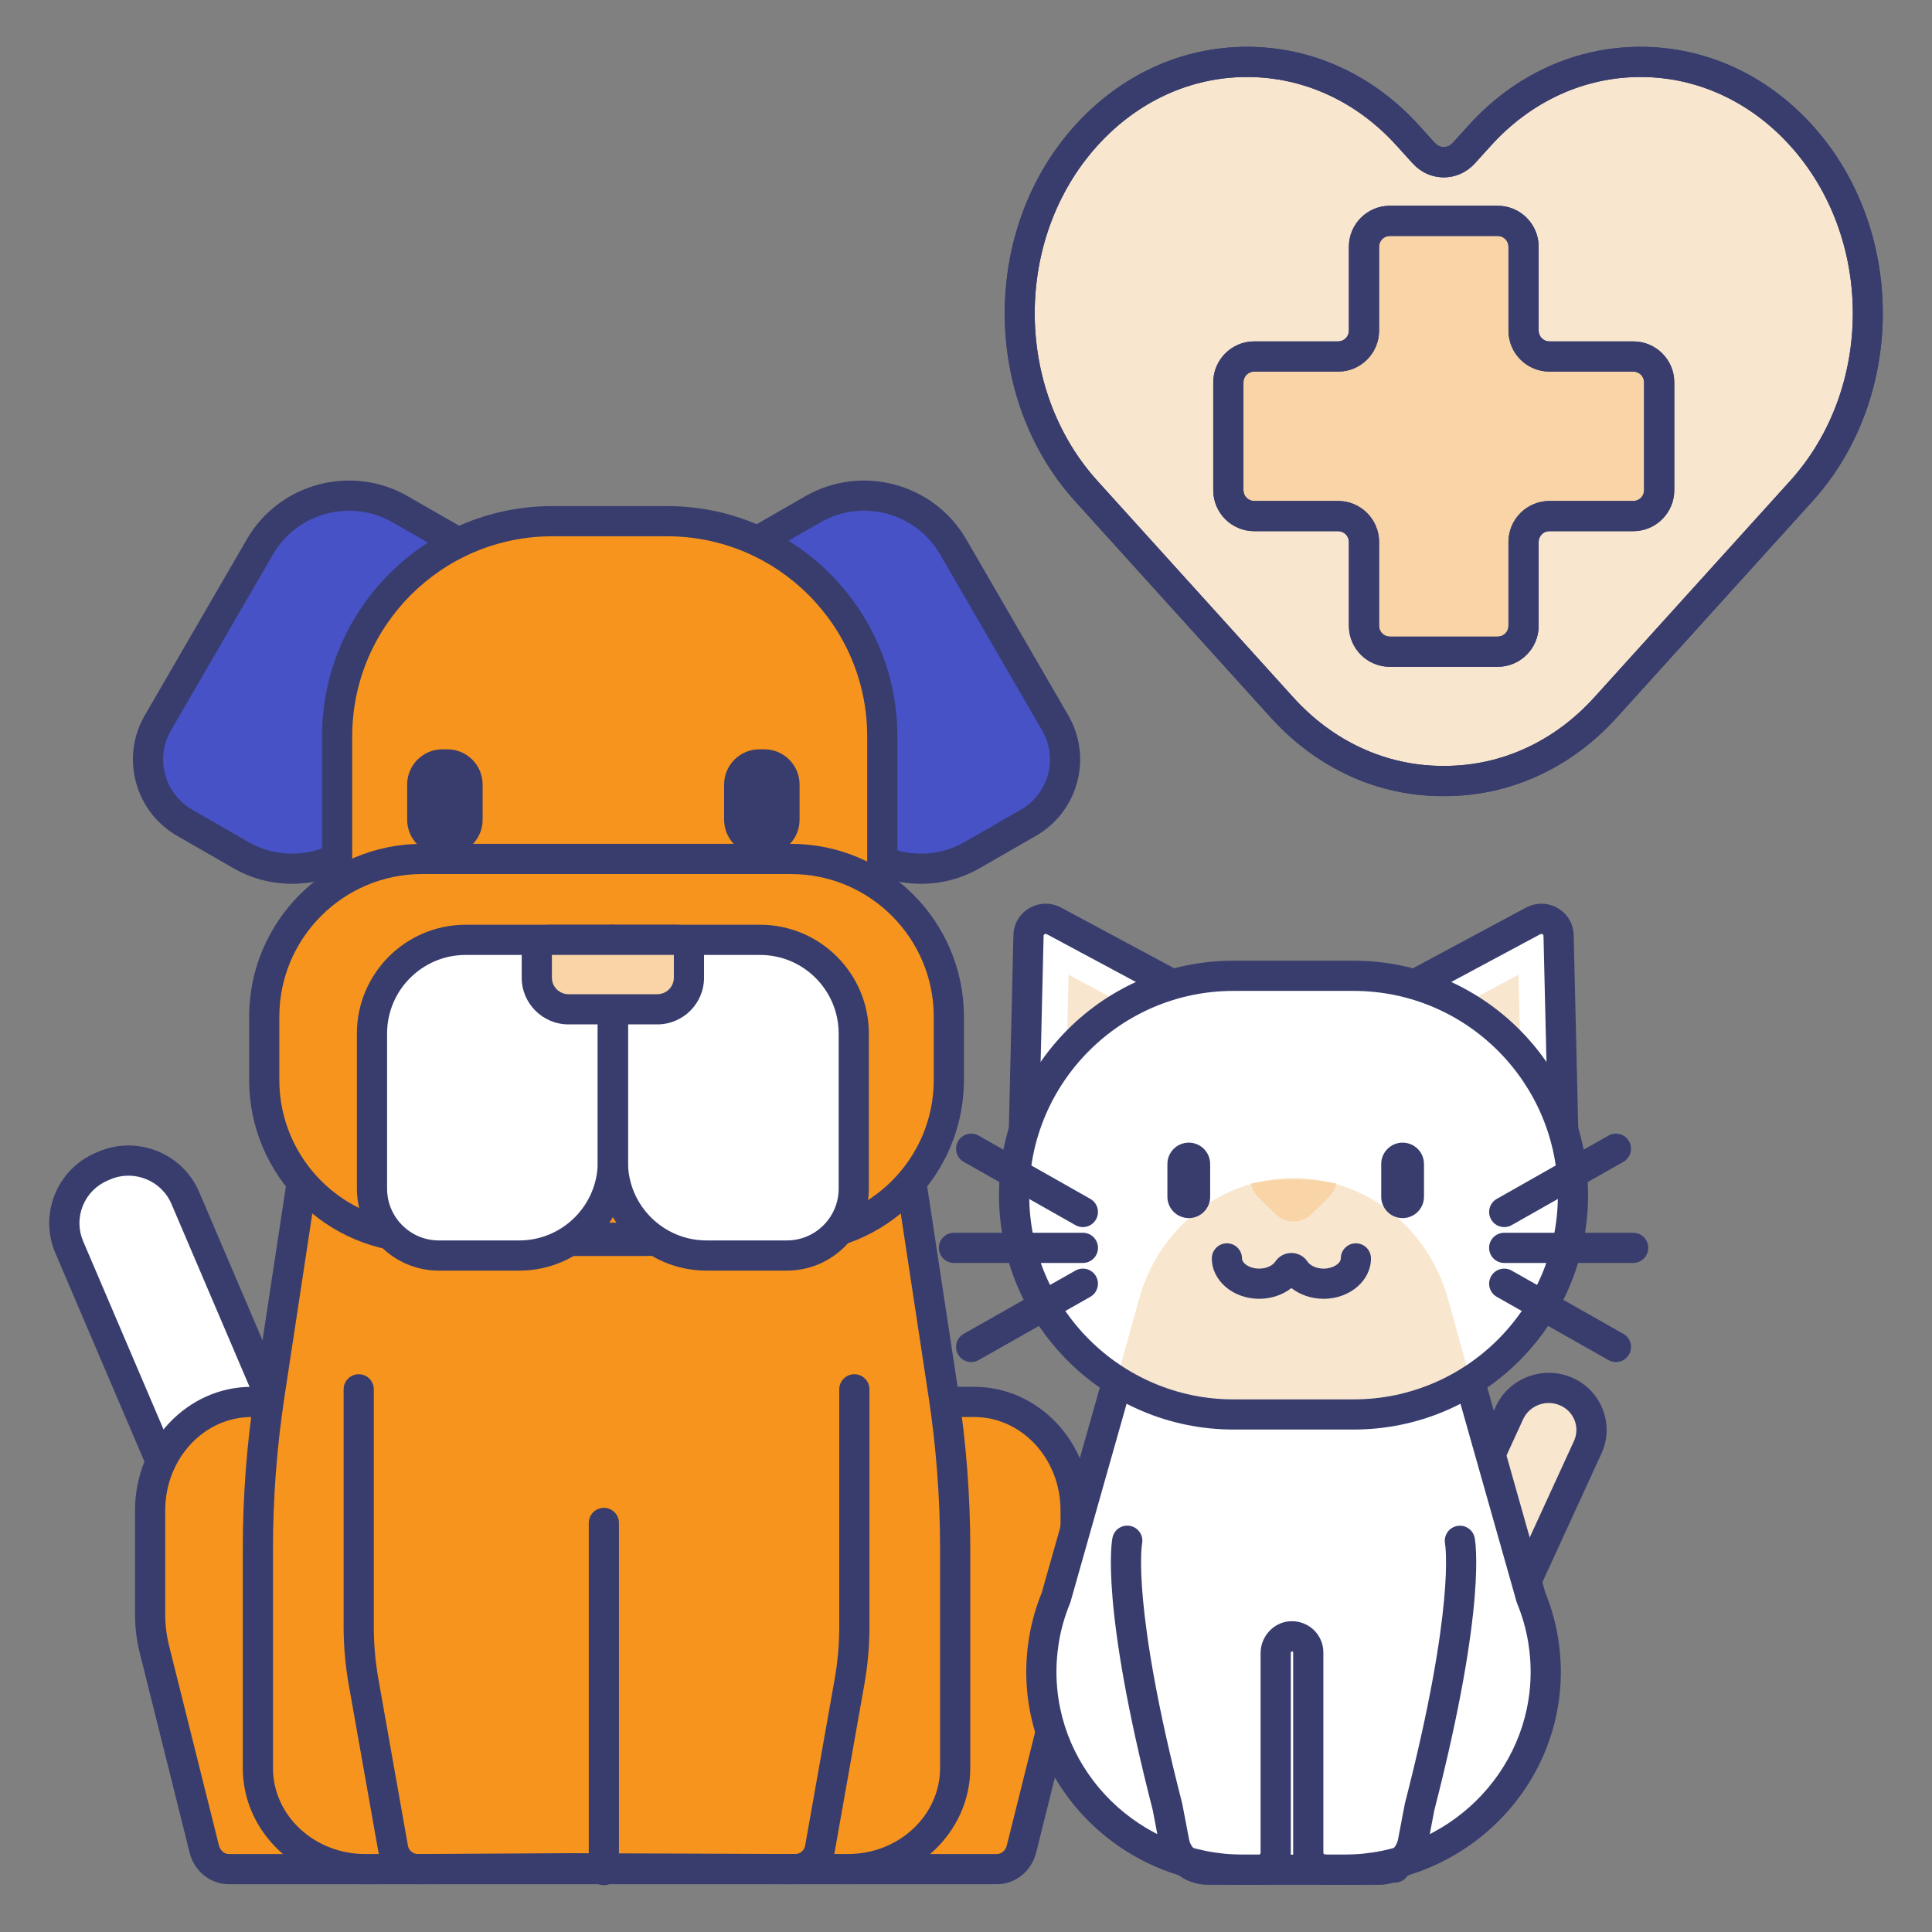 <svg xmlns="http://www.w3.org/2000/svg" viewBox="0 0 256 256" id="Veterinary"><rect x="0" y="0" width="256" height="256" fill="#808080" stroke="none"/><path fill="#ffffff" d="M9.179,165.258l34.344,80.416l15.378-6.512l-34.348-80.426c-1.766-4.136-6.561-6.063-10.711-4.305 l-0.34,0.144C9.347,156.334,7.412,161.118,9.179,165.258z" class="colore0ebfc svgShape"></path><path fill="#383d6e" d="M43.525,247.674c-0.777,0-1.516-0.456-1.84-1.215L7.34,166.043c0,0,0,0,0,0 c-1.064-2.491-1.092-5.247-0.079-7.758c1.016-2.519,2.955-4.49,5.461-5.551l0.339-0.144c5.155-2.184,11.136,0.221,13.331,5.36 l34.348,80.426c0.208,0.489,0.214,1.041,0.016,1.534c-0.199,0.493-0.585,0.886-1.075,1.094l-15.378,6.512 C44.049,247.623,43.784,247.674,43.525,247.674z M11.019,164.472l33.561,78.583l11.694-4.952l-33.56-78.581 c-1.331-3.117-4.961-4.576-8.092-3.249l-0.339,0.144c-1.52,0.644-2.696,1.838-3.311,3.364 C10.359,161.3,10.376,162.966,11.019,164.472L11.019,164.472z" class="color3762cc svgShape"></path><path fill="#f7941d" d="M50.131 185.762H33.332c-7.422 0-13.439 6.427-13.439 14.355v13.798c0 1.561.191 3.115.567 4.623l6.607 26.466c.392 1.571 1.724 2.664 3.246 2.664h19.817V185.762zM112.287 185.762h16.799c7.422 0 13.439 6.427 13.439 14.355v13.798c0 1.561-.191 3.115-.567 4.623l-6.607 26.466c-.392 1.571-1.724 2.664-3.246 2.664h-19.817V185.762z" class="colora4c9ff svgShape"></path><path fill="#383d6e" d="M50.131 249.668H30.314c-2.44 0-4.573-1.719-5.187-4.18l-6.607-26.466c-.416-1.665-.627-3.383-.627-5.108v-13.798c0-9.019 6.926-16.355 15.439-16.355h16.799c1.104 0 2 .896 2 2v61.907C52.131 248.773 51.235 249.668 50.131 249.668zM33.332 187.762c-6.308 0-11.439 5.542-11.439 12.355v13.798c0 1.398.171 2.791.508 4.139l6.607 26.466c.169.676.706 1.148 1.306 1.148h17.817v-57.907H33.332zM132.104 249.668h-19.817c-1.104 0-2-.896-2-2v-61.907c0-1.104.896-2 2-2h16.799c8.513 0 15.439 7.337 15.439 16.355v13.798c0 1.724-.211 3.442-.626 5.108l-6.607 26.466C136.676 247.95 134.544 249.668 132.104 249.668zM114.287 245.668h17.817c.6 0 1.137-.472 1.306-1.148l6.607-26.466c.336-1.349.507-2.741.507-4.139v-13.798c0-6.813-5.131-12.355-11.439-12.355h-14.799V245.668z" class="color3762cc svgShape"></path><path fill="#f7941d" d="M44.335,128.038h72.067l8.625,56.793c1.025,6.747,1.539,13.554,1.539,20.369v23.227v5.856 c0,7.392-6.364,13.385-14.214,13.385H48.386c-7.85,0-14.214-5.993-14.214-13.385v-5.856V205.2c0-6.815,0.514-13.622,1.539-20.369 L44.335,128.038z" class="colora4c9ff svgShape"></path><path fill="#383d6e" d="M112.351,249.668H48.386c-8.941,0-16.215-6.902-16.215-15.385v-29.083c0-6.89,0.525-13.845,1.562-20.67 l8.625-56.793c0.148-0.978,0.989-1.7,1.978-1.7h72.067c0.989,0,1.829,0.722,1.978,1.7l8.625,56.793 c1.036,6.823,1.561,13.777,1.561,20.67v29.083C128.566,242.767,121.292,249.668,112.351,249.668z M46.054,130.038l-8.366,55.093 c-1.006,6.627-1.517,13.379-1.517,20.069v29.083c0,6.278,5.479,11.385,12.215,11.385h63.965c6.735,0,12.214-5.107,12.214-11.385 v-29.083c0-6.692-0.51-13.444-1.516-20.069l-8.366-55.093H46.054z" class="color3762cc svgShape"></path><path fill="#4652c6" d="M31.908 113.298l-7.429-4.272c-4.654-2.676-6.248-8.606-3.56-13.243l13.525-23.332c3.76-6.486 12.082-8.708 18.591-4.965l15.857 9.118L50.5 108.333C46.74 114.819 38.418 117.041 31.908 113.298zM128.829 113.298l7.429-4.272c4.654-2.676 6.248-8.606 3.56-13.243l-13.525-23.332c-3.76-6.486-12.082-8.708-18.591-4.965l-15.857 9.118 18.392 31.728C113.998 114.819 122.319 117.041 128.829 113.298z" class="color4671c6 svgShape"></path><path fill="#383d6e" d="M38.684 117.109c-2.645 0-5.322-.669-7.772-2.078l0 0-7.429-4.272c-2.718-1.563-4.661-4.088-5.47-7.111-.808-3.017-.39-6.166 1.177-8.869l13.524-23.332c4.305-7.425 13.868-9.98 21.319-5.696l15.857 9.118c.461.265.797.703.935 1.216.138.514.065 1.061-.201 1.521L52.23 109.336C49.341 114.32 44.082 117.109 38.684 117.109zM32.905 111.564c5.546 3.19 12.662 1.29 15.864-4.234l17.386-29.992-14.117-8.118c-5.544-3.188-12.662-1.289-15.864 4.234L22.65 96.786c-1.03 1.776-1.305 3.846-.774 5.828.533 1.988 1.811 3.649 3.601 4.678L32.905 111.564zM122.054 117.109c-5.399 0-10.657-2.789-13.546-7.773L90.115 77.608c-.267-.46-.339-1.007-.201-1.521.137-.514.474-.951.935-1.216l15.856-9.118c7.453-4.283 17.015-1.729 21.319 5.696l13.524 23.332c1.567 2.702 1.985 5.852 1.177 8.868-.81 3.022-2.752 5.548-5.47 7.111l-7.429 4.272 0 0C127.377 116.44 124.698 117.109 122.054 117.109zM128.829 113.298h.01H128.829zM94.583 77.338l17.386 29.992c3.201 5.523 10.319 7.423 15.864 4.234l7.429-4.272c1.789-1.029 3.068-2.69 3.601-4.679.531-1.981.256-4.051-.774-5.827l-13.524-23.332c-3.202-5.524-10.319-7.423-15.864-4.234L94.583 77.338z" class="color3762cc svgShape"></path><path fill="#f7941d" d="M76.525,164.429h8.528c17.592,0,31.854-14.261,31.854-31.854V97.56c0-15.741-12.76-28.501-28.501-28.501 H73.172c-15.741,0-28.501,12.76-28.501,28.501v35.015C44.671,150.168,58.933,164.429,76.525,164.429z" class="colora4c9ff svgShape"></path><path fill="#383d6e" d="M85.052,166.429h-8.527c-18.667,0-33.854-15.187-33.854-33.854V97.561c0-16.818,13.683-30.501,30.501-30.501 h15.233c16.818,0,30.501,13.683,30.501,30.501v35.015C118.906,151.242,103.719,166.429,85.052,166.429z M73.172,71.06 c-14.613,0-26.501,11.888-26.501,26.501v35.015c0,16.461,13.393,29.854,29.854,29.854h8.527c16.461,0,29.854-13.393,29.854-29.854 V97.561c0-14.613-11.888-26.501-26.501-26.501H73.172z" class="color3762cc svgShape"></path><path fill="#f7941d" d="M125.726,143.101v-8.375c0-11.548-9.362-20.91-20.91-20.91H55.922c-11.548,0-20.91,9.362-20.91,20.91v8.375 c0,11.548,9.362,20.91,20.91,20.91h48.894C116.364,164.011,125.726,154.649,125.726,143.101z" class="colora4c9ff svgShape"></path><path fill="#383d6e" d="M104.816,166.011H55.922c-12.632,0-22.91-10.277-22.91-22.91v-8.375c0-12.633,10.277-22.91,22.91-22.91 h48.895c12.632,0,22.91,10.277,22.91,22.91v8.375C127.726,155.733,117.448,166.011,104.816,166.011z M55.922,115.816 c-10.427,0-18.91,8.483-18.91,18.91v8.375c0,10.427,8.483,18.91,18.91,18.91h48.895c10.427,0,18.91-8.483,18.91-18.91v-8.375 c0-10.427-8.483-18.91-18.91-18.91H55.922z" class="color3762cc svgShape"></path><path fill="#383d6e" d="M100.623 113.287h.649c2.582 0 4.676-2.093 4.676-4.676v-4.649c0-2.582-2.093-4.676-4.676-4.676h-.649c-2.582 0-4.676 2.093-4.676 4.676v4.649C95.947 111.194 98.041 113.287 100.623 113.287zM58.626 113.287h.649c2.582 0 4.676-2.093 4.676-4.676v-4.649c0-2.582-2.093-4.676-4.676-4.676h-.649c-2.582 0-4.676 2.093-4.676 4.676v4.649C53.95 111.194 56.043 113.287 58.626 113.287z" class="color3762cc svgShape"></path><path fill="#ffffff" d="M68.802 166.364H58.153c-4.894 0-8.862-3.968-8.862-8.862v-20.56c0-6.852 5.555-12.407 12.407-12.407h19.511v29.422C81.209 160.809 75.654 166.364 68.802 166.364zM93.615 166.364h10.649c4.894 0 8.862-3.968 8.862-8.862v-20.56c0-6.852-5.555-12.407-12.407-12.407H81.209v29.422C81.209 160.809 86.763 166.364 93.615 166.364z" class="colore0ebfc svgShape"></path><path fill="#383d6e" d="M104.265,168.364H93.615c-7.944,0-14.407-6.463-14.407-14.407v-29.422c0-1.104,0.896-2,2-2h19.511 c7.944,0,14.407,6.463,14.407,14.407v20.56C115.127,163.492,110.254,168.364,104.265,168.364z M83.209,126.535v27.422 c0,5.738,4.668,10.407,10.407,10.407h10.649c3.784,0,6.862-3.078,6.862-6.862v-20.56c0-5.739-4.668-10.407-10.407-10.407H83.209z" class="color3762cc svgShape"></path><path fill="#383d6e" d="M68.802,168.364H58.153c-5.989,0-10.862-4.873-10.862-10.862v-20.56c0-7.944,6.463-14.407,14.407-14.407 h19.511c1.104,0,2,0.896,2,2v29.422C83.209,161.901,76.746,168.364,68.802,168.364z M61.697,126.535 c-5.738,0-10.407,4.668-10.407,10.407v20.56c0,3.784,3.079,6.862,6.862,6.862h10.649c5.738,0,10.407-4.668,10.407-10.407v-27.422 H61.697z" class="color3762cc svgShape"></path><path fill="#f9d4a7" d="M89.608,124.535h-8.399h-8.399c-0.928,0-1.68,0.749-1.68,1.673v3.346c0,2.31,1.88,4.183,4.2,4.183h5.88h5.88 c2.319,0,4.2-1.873,4.2-4.183v-3.346C91.288,125.284,90.536,124.535,89.608,124.535z" class="colorf9a7a7 svgShape"></path><path fill="#383d6e" d="M87.089 135.738H75.329c-3.418 0-6.2-2.774-6.2-6.183v-3.346c0-2.025 1.651-3.673 3.68-3.673h16.799c2.029 0 3.68 1.648 3.68 3.673v3.346C93.288 132.964 90.507 135.738 87.089 135.738zM73.13 126.535v3.02c0 1.204.987 2.183 2.2 2.183h11.759c1.213 0 2.2-.979 2.2-2.183v-3.02H73.13zM89.608 126.535h.01H89.608zM105.349 249.668l-29.694-.112L55.4 249.668c-2.615 0-4.834-1.857-5.287-4.416l-3.911-22.072c-.444-2.508-.67-5.072-.67-7.619v-31.469c0-1.104.896-2 2-2s2 .896 2 2v31.469c0 2.314.205 4.643.608 6.921l3.911 22.072c.114.646.677 1.114 1.337 1.114l20.261-.112 29.709.112c.652 0 1.214-.468 1.329-1.113l3.911-22.072c.404-2.279.608-4.607.608-6.921v-31.47c0-1.104.896-2 2-2s2 .896 2 2v31.47c0 2.547-.226 5.11-.67 7.619l-3.911 22.072C110.172 247.812 107.953 249.668 105.349 249.668z" class="color3762cc svgShape"></path><path fill="#383d6e" d="M80.016,249.796c-1.104,0-2-0.896-2-2v-46c0-1.104,0.896-2,2-2s2,0.896,2,2v46 C82.016,248.901,81.121,249.796,80.016,249.796z" class="color3762cc svgShape"></path><path fill="#f9e6cf" d="M210.377,191.779l-25.55,55.682l-10.372-4.559l25.55-55.682c1.295-2.821,4.666-4.088,7.53-2.829l0,0 C210.399,185.651,211.672,188.958,210.377,191.779z" class="colorf9cfcf svgShape"></path><path fill="#383d6e" d="M184.826,249.461c-0.269,0-0.542-0.055-0.804-0.169l-10.372-4.559c-0.491-0.216-0.875-0.62-1.065-1.121 s-0.172-1.058,0.052-1.544l25.55-55.682c1.745-3.802,6.298-5.519,10.152-3.826c1.888,0.83,3.327,2.339,4.053,4.25 c0.72,1.895,0.65,3.956-0.198,5.803l-25.55,55.682C186.309,249.028,185.585,249.461,184.826,249.461z M177.121,241.889 l6.709,2.949l24.729-53.893c0,0,0,0,0,0c0.397-0.865,0.431-1.829,0.095-2.714c-0.342-0.9-1.025-1.614-1.924-2.008 c-1.867-0.821-4.067,0.001-4.907,1.832L177.121,241.889z" class="color3762cc svgShape"></path><path fill="#ffffff" d="M204.489,217.399c-0.319-1.985-0.869-3.895-1.616-5.706l-10.678-37.717h-41.586l-10.678,37.717 c-0.746,1.811-1.296,3.721-1.616,5.706l-0.158,1.168c-0.111,0.969-0.173,1.953-0.173,2.951l0,0 c0,14.486,11.969,26.23,26.734,26.23h13.367c14.765,0,26.734-11.744,26.734-26.23l0,0c0-0.998-0.062-1.982-0.173-2.951 L204.489,217.399z" class="colore0ebfc svgShape"></path><path fill="#383d6e" d="M178.085,249.747h-13.367c-15.844,0-28.734-12.664-28.734-28.229c0-1.026,0.063-2.095,0.186-3.177 l0.163-1.209c0.338-2.107,0.909-4.141,1.704-6.092l10.647-37.608c0.244-0.861,1.03-1.455,1.924-1.455h41.586 c0.895,0,1.681,0.594,1.924,1.455l10.648,37.608c0.795,1.952,1.365,3.984,1.696,6.042c0.002,0.016,0.005,0.033,0.007,0.05 l0.158,1.167c0.128,1.119,0.191,2.188,0.191,3.219C206.819,237.083,193.929,249.747,178.085,249.747z M152.12,175.976 l-10.266,36.262c-0.021,0.074-0.046,0.146-0.075,0.217c-0.701,1.7-1.202,3.47-1.49,5.261l-0.15,1.118 c-0.101,0.891-0.155,1.808-0.155,2.684c0,13.36,11.096,24.229,24.734,24.229h13.367c13.638,0,24.734-10.869,24.734-24.229 c0-0.88-0.054-1.796-0.16-2.724l-0.149-1.101c-0.289-1.783-0.789-3.545-1.486-5.238c-0.029-0.071-0.054-0.143-0.075-0.217 l-10.267-36.262H152.12z" class="color3762cc svgShape"></path><path fill="#ffffff" d="M207.144,150.35l-27.625-15.648l23.63-12.678c1.498-0.804,3.331,0.235,3.371,1.91L207.144,150.35z" class="colore0ebfc svgShape"></path><polygon fill="#f9e6cf" points="190.626 134.828 201.211 129.149 201.49 140.982" class="colorf9cfcf svgShape"></polygon><path fill="#383d6e" d="M207.144,152.35c-0.34,0-0.68-0.086-0.986-0.26l-27.625-15.648c-0.634-0.359-1.022-1.035-1.014-1.763 s0.413-1.395,1.055-1.739l23.63-12.677c1.33-0.713,2.903-0.687,4.208,0.073c1.285,0.748,2.072,2.076,2.107,3.551l0.625,26.417 c0.017,0.72-0.354,1.394-0.972,1.763C207.856,152.255,207.5,152.35,207.144,152.35z M183.661,134.749l21.4,12.123l-0.541-22.891 c0-0.033-0.003-0.12-0.121-0.189c-0.069-0.04-0.178-0.073-0.304-0.005L183.661,134.749z" class="color3762cc svgShape"></path><path fill="#ffffff" d="M135.658,150.35l27.625-15.648l-23.63-12.678c-1.498-0.804-3.331,0.235-3.371,1.91L135.658,150.35z" class="colore0ebfc svgShape"></path><polygon fill="#f9e6cf" points="141.592 129.15 152.176 134.828 141.312 140.982" class="colorf9cfcf svgShape"></polygon><path fill="#383d6e" d="M135.658,152.35c-0.356,0-0.711-0.095-1.027-0.284c-0.618-0.37-0.989-1.043-0.972-1.763l0.625-26.417 c0.035-1.475,0.823-2.803,2.107-3.551c1.303-0.76,2.877-0.788,4.208-0.073l23.63,12.677c0.642,0.344,1.046,1.011,1.055,1.739 s-0.38,1.404-1.014,1.763l-27.625,15.648C136.338,152.264,135.998,152.35,135.658,152.35z M138.561,123.748 c-0.063,0-0.117,0.021-0.157,0.044c-0.118,0.069-0.121,0.156-0.121,0.189l-0.541,22.891l21.4-12.123l-20.433-10.962 C138.655,123.758,138.606,123.748,138.561,123.748z" class="color3762cc svgShape"></path><path fill="#ffffff" d="M179.365,187.423h-15.928c-16.05,0-29.061-13.011-29.061-29.061v0c0-16.05,13.011-29.061,29.061-29.061 h15.928c16.05,0,29.061,13.011,29.061,29.061v0C208.427,174.411,195.416,187.423,179.365,187.423z" class="colore0ebfc svgShape"></path><path fill="#f9e6cf" d="M191.862,172.098c-2.63-9.479-10.973-16.006-20.461-16.006h0c-9.488,0-17.831,6.527-20.461,16.006 l-2.513,9.059c4.47,2.71,9.728,4.276,15.357,4.276h15.233c5.629,0,10.887-1.565,15.357-4.276L191.862,172.098z" class="colorf9cfcf svgShape"></path><path fill="#383d6e" d="M157.52 161.405L157.52 161.405c-1.565 0-2.833-1.269-2.833-2.833v-4.333c0-1.565 1.269-2.833 2.833-2.833h0c1.565 0 2.833 1.269 2.833 2.833v4.333C160.353 160.137 159.084 161.405 157.52 161.405zM185.853 161.405L185.853 161.405c-1.565 0-2.833-1.269-2.833-2.833v-4.333c0-1.565 1.269-2.833 2.833-2.833l0 0c1.565 0 2.833 1.269 2.833 2.833v4.333C188.686 160.137 187.418 161.405 185.853 161.405zM175.389 172.098c-1.609 0-3.13-.523-4.272-1.424-1.142.901-2.663 1.424-4.272 1.424-3.458 0-6.272-2.401-6.272-5.354 0-1.104.896-2 2-2s2 .896 2 2c0 .639.972 1.354 2.272 1.354 1.055 0 1.829-.46 2.128-.917.475-.724 1.277-1.155 2.145-1.155.867 0 1.669.432 2.144 1.155.3.457 1.074.917 2.128.917 1.3 0 2.272-.714 2.272-1.354 0-1.104.896-2 2-2s2 .896 2 2C181.661 169.696 178.847 172.098 175.389 172.098z" class="color3762cc svgShape"></path><path fill="#383d6e" d="M179.365,189.422h-15.928c-17.127,0-31.062-13.934-31.062-31.061c0-17.127,13.934-31.062,31.062-31.062 h15.928c17.127,0,31.062,13.934,31.062,31.062C210.427,175.488,196.493,189.422,179.365,189.422z M163.438,131.3 c-14.922,0-27.062,12.14-27.062,27.062c0,14.921,12.14,27.061,27.062,27.061h15.928c14.922,0,27.062-12.14,27.062-27.061 c0-14.922-12.14-27.062-27.062-27.062H163.438z" class="color3762cc svgShape"></path><path fill="#383d6e" d="M216.402 167.347h-17.089c-1.104 0-2-.896-2-2s.896-2 2-2h17.089c1.104 0 2 .896 2 2S217.506 167.347 216.402 167.347zM199.32 162.597c-.697 0-1.374-.365-1.742-1.015-.544-.961-.207-2.182.754-2.726l14.799-8.383c.962-.544 2.182-.207 2.726.754.544.961.207 2.182-.754 2.726l-14.799 8.383C199.993 162.513 199.654 162.597 199.32 162.597zM214.115 180.481c-.334 0-.672-.084-.984-.26l-14.799-8.383c-.961-.544-1.299-1.765-.754-2.726.544-.96 1.764-1.298 2.726-.754l14.799 8.383c.961.544 1.299 1.765.754 2.726C215.489 180.116 214.813 180.481 214.115 180.481zM143.49 167.347h-17.088c-1.104 0-2-.896-2-2s.896-2 2-2h17.088c1.104 0 2 .896 2 2S144.594 167.347 143.49 167.347zM128.687 180.481c-.697 0-1.374-.365-1.742-1.015-.544-.961-.207-2.182.754-2.726l14.799-8.383c.961-.544 2.182-.207 2.726.754.544.961.207 2.182-.754 2.726l-14.799 8.383C129.36 180.397 129.021 180.481 128.687 180.481zM143.483 162.597c-.334 0-.672-.084-.984-.26l-14.799-8.383c-.961-.544-1.299-1.765-.754-2.726.544-.96 1.764-1.299 2.726-.754l14.799 8.383c.961.544 1.299 1.765.754 2.726C144.857 162.232 144.18 162.597 143.483 162.597z" class="color3762cc svgShape"></path><path fill="#f9d4a7" d="M173.757,160.898l2.356-2.312c0.51-0.501,0.813-1.124,0.923-1.772c-1.835-0.351-3.718-0.539-5.635-0.539 s-3.8,0.189-5.635,0.539c0.11,0.649,0.413,1.272,0.923,1.772l2.356,2.312C170.347,162.175,172.456,162.175,173.757,160.898z" class="colorf9a7a7 svgShape"></path><path fill="#383d6e" d="M182.732,249.747h-6.774c-0.403,0-0.809-0.037-1.204-0.11c-1.971-0.363-3.402-2.107-3.402-4.149V218.95 c0-0.013,0-0.052-0.043-0.091c-0.054-0.049-0.119-0.043-0.14-0.042c-0.053,0.005-0.134,0.107-0.134,0.224v26.471 c0,2.324-1.865,4.224-4.157,4.235h-6.807c-3.15,0-5.86-2.217-6.443-5.272l-0.884-4.627c-7.05-27.431-5.404-35.771-5.331-36.114 c0.232-1.08,1.295-1.769,2.376-1.534c1.073,0.23,1.758,1.282,1.539,2.355c-0.032,0.182-1.383,8.355,5.306,34.358 c0.01,0.041,0.02,0.082,0.027,0.123l0.896,4.689c0.224,1.172,1.281,2.022,2.515,2.022h6.773c0.102,0,0.19-0.119,0.19-0.235 v-26.471c0-2.16,1.651-4.007,3.759-4.206c1.176-0.108,2.343,0.278,3.208,1.066c0.858,0.781,1.35,1.892,1.35,3.048v26.539 c0,0.108,0.068,0.205,0.126,0.215c0.157,0.029,0.318,0.043,0.479,0.043h6.774c1.233,0,2.291-0.851,2.515-2.022l0.896-4.688 c0.008-0.042,0.017-0.083,0.027-0.123c6.732-26.172,5.321-34.282,5.306-34.36c-0.206-1.076,0.491-2.128,1.564-2.346 c1.075-0.219,2.121,0.457,2.351,1.528c0.074,0.342,1.72,8.683-5.331,36.114l-0.884,4.627 C188.591,247.53,185.881,249.747,182.732,249.747z" class="color3762cc svgShape"></path><path fill="#f9e6cf" d="M144.101,65.133l25.845,28.888c5.896,6.59,13.634,9.863,21.361,9.825c7.727,0.038,15.465-3.235,21.361-9.825 l25.845-28.888c11.725-13.105,11.725-34.353,0-47.458v0c-11.725-13.105-30.735-13.105-42.46,0l-2.096,2.342 c-1.464,1.636-3.838,1.636-5.302,0l-2.096-2.342c-11.725-13.105-30.735-13.105-42.46,0v0 C132.376,30.78,132.376,52.028,144.101,65.133z" class="colorf9cfcf svgShape"></path><path fill="#f9e6cf" d="M144.101,65.133l25.845,28.888c5.896,6.59,13.634,9.863,21.361,9.825c7.727,0.038,15.465-3.235,21.361-9.825 l25.845-28.888c11.725-13.105,11.725-34.353,0-47.458v0c-11.725-13.105-30.735-13.105-42.46,0l-2.096,2.342 c-1.464,1.636-3.838,1.636-5.302,0l-2.096-2.342c-11.725-13.105-30.735-13.105-42.46,0v0 C132.376,30.78,132.376,52.028,144.101,65.133z" class="colorf9cfcf svgShape"></path><path fill="#f9d4a7" d="M216.427,47.238h-11.122c-1.892,0-3.425-1.534-3.425-3.425V32.69c0-1.892-1.534-3.425-3.425-3.425H184.16 c-1.892,0-3.425,1.534-3.425,3.425v11.122c0,1.892-1.534,3.425-3.425,3.425h-11.122c-1.892,0-3.425,1.534-3.425,3.425v14.294 c0,1.892,1.534,3.425,3.425,3.425h11.122c1.892,0,3.425,1.534,3.425,3.425V82.93c0,1.892,1.534,3.425,3.425,3.425h14.294 c1.892,0,3.425-1.534,3.425-3.425V71.808c0-1.892,1.534-3.425,3.425-3.425h11.122c1.892,0,3.425-1.534,3.425-3.425V50.663 C219.852,48.771,218.319,47.238,216.427,47.238z" class="colorf9a7a7 svgShape"></path><path fill="#f9d4a7" d="M216.427,47.238h-11.122c-1.892,0-3.425-1.534-3.425-3.425V32.69c0-1.892-1.534-3.425-3.425-3.425H184.16 c-1.892,0-3.425,1.534-3.425,3.425v11.122c0,1.892-1.534,3.425-3.425,3.425h-11.122c-1.892,0-3.425,1.534-3.425,3.425v14.294 c0,1.892,1.534,3.425,3.425,3.425h11.122c1.892,0,3.425,1.534,3.425,3.425V82.93c0,1.892,1.534,3.425,3.425,3.425h14.294 c1.892,0,3.425-1.534,3.425-3.425V71.808c0-1.892,1.534-3.425,3.425-3.425h11.122c1.892,0,3.425-1.534,3.425-3.425V50.663 C219.852,48.771,218.319,47.238,216.427,47.238z" class="colorf9a7a7 svgShape"></path><g fill="#000000" class="color000000 svgShape"><path fill="#383d6e" d="M191.442,105.489c-0.096,0-0.192,0-0.289,0c-8.604,0-16.691-3.694-22.768-10.411l-25.938-28.672h0 c-12.418-13.727-12.418-36.061,0-49.788c6.075-6.715,14.168-10.414,22.789-10.414s16.714,3.698,22.789,10.414l2.104,2.325 c0.652,0.722,1.701,0.722,2.354,0l2.103-2.325c6.075-6.715,14.169-10.414,22.79-10.414c0,0,0,0,0,0 c8.621,0,16.714,3.698,22.789,10.414c12.417,13.727,12.417,36.062,0,49.788l-25.938,28.672 C208.152,101.794,200.064,105.488,191.442,105.489z M191.298,101.488c0.042,0,0.083,0,0.125,0c7.497,0,14.531-3.227,19.839-9.095 l25.938-28.672c11.079-12.247,11.079-32.174,0-44.42c-5.307-5.867-12.346-9.098-19.822-9.098c-7.476,0-14.516,3.23-19.823,9.097 l-2.103,2.325c-1.095,1.209-2.566,1.875-4.143,1.876c-1.578,0-3.049-0.666-4.144-1.876l-2.104-2.325 c-5.307-5.867-12.347-9.097-19.822-9.097c-7.476,0-14.516,3.23-19.823,9.097c-11.079,12.247-11.079,32.174,0,44.421c0,0,0,0,0,0 l25.938,28.672c5.308,5.868,12.343,9.094,19.821,9.095C191.215,101.489,191.256,101.488,191.298,101.488z" class="color3762cc svgShape"></path><path fill="#383d6e" d="M191.442,105.489c-0.096,0-0.192,0-0.289,0c-8.604,0-16.691-3.694-22.768-10.411l-25.938-28.672h0 c-12.418-13.727-12.418-36.061,0-49.788c6.075-6.715,14.168-10.414,22.789-10.414s16.714,3.698,22.789,10.414l2.104,2.325 c0.652,0.722,1.701,0.722,2.354,0l2.103-2.325c6.075-6.715,14.169-10.414,22.79-10.414c0,0,0,0,0,0 c8.621,0,16.714,3.698,22.789,10.414c12.417,13.727,12.417,36.062,0,49.788l-25.938,28.672 C208.152,101.794,200.064,105.488,191.442,105.489z M191.298,101.488c0.042,0,0.083,0,0.125,0c7.497,0,14.531-3.227,19.839-9.095 l25.938-28.672c11.079-12.247,11.079-32.174,0-44.42c-5.307-5.867-12.346-9.098-19.822-9.098c-7.476,0-14.516,3.23-19.823,9.097 l-2.103,2.325c-1.095,1.209-2.566,1.875-4.143,1.876c-1.578,0-3.049-0.666-4.144-1.876l-2.104-2.325 c-5.307-5.867-12.347-9.097-19.822-9.097c-7.476,0-14.516,3.23-19.823,9.097c-11.079,12.247-11.079,32.174,0,44.421c0,0,0,0,0,0 l25.938,28.672c5.308,5.868,12.343,9.094,19.821,9.095C191.215,101.489,191.256,101.488,191.298,101.488z" class="color3762cc svgShape"></path></g><g fill="#000000" class="color000000 svgShape"><path fill="#383d6e" d="M198.454,88.355H184.16c-2.992,0-5.425-2.434-5.425-5.425V71.808c0-0.786-0.64-1.425-1.426-1.425h-11.122 c-2.992,0-5.425-2.434-5.425-5.426V50.663c0-2.992,2.434-5.425,5.425-5.425h11.122c0.786,0,1.426-0.64,1.426-1.426V32.69 c0-2.992,2.434-5.425,5.425-5.425h14.293c2.992,0,5.426,2.434,5.426,5.425v11.122c0,0.786,0.639,1.426,1.425,1.426h11.122 c2.992,0,5.425,2.434,5.425,5.425v14.293c0,2.992-2.434,5.426-5.425,5.426h-11.122c-0.786,0-1.425,0.639-1.425,1.425V82.93 C203.88,85.921,201.445,88.355,198.454,88.355z M166.187,49.238c-0.786,0-1.425,0.639-1.425,1.425v14.293 c0,0.786,0.639,1.426,1.425,1.426h11.122c2.992,0,5.426,2.434,5.426,5.425V82.93c0,0.786,0.639,1.425,1.425,1.425h14.293 c0.786,0,1.426-0.639,1.426-1.425V71.808c0-2.992,2.434-5.425,5.425-5.425h11.122c0.786,0,1.425-0.64,1.425-1.426V50.663 c0-0.786-0.639-1.425-1.425-1.425h-11.122c-2.992,0-5.425-2.434-5.425-5.426V32.69c0-0.786-0.64-1.425-1.426-1.425H184.16 c-0.786,0-1.425,0.639-1.425,1.425v11.122c0,2.992-2.434,5.426-5.426,5.426H166.187z" class="color3762cc svgShape"></path><path fill="#383d6e" d="M198.454,88.355H184.16c-2.992,0-5.425-2.434-5.425-5.425V71.808c0-0.786-0.64-1.425-1.426-1.425h-11.122 c-2.992,0-5.425-2.434-5.425-5.426V50.663c0-2.992,2.434-5.425,5.425-5.425h11.122c0.786,0,1.426-0.64,1.426-1.426V32.69 c0-2.992,2.434-5.425,5.425-5.425h14.293c2.992,0,5.426,2.434,5.426,5.425v11.122c0,0.786,0.639,1.426,1.425,1.426h11.122 c2.992,0,5.425,2.434,5.425,5.425v14.293c0,2.992-2.434,5.426-5.425,5.426h-11.122c-0.786,0-1.425,0.639-1.425,1.425V82.93 C203.88,85.921,201.445,88.355,198.454,88.355z M166.187,49.238c-0.786,0-1.425,0.639-1.425,1.425v14.293 c0,0.786,0.639,1.426,1.425,1.426h11.122c2.992,0,5.426,2.434,5.426,5.425V82.93c0,0.786,0.639,1.425,1.425,1.425h14.293 c0.786,0,1.426-0.639,1.426-1.425V71.808c0-2.992,2.434-5.425,5.425-5.425h11.122c0.786,0,1.425-0.64,1.425-1.426V50.663 c0-0.786-0.639-1.425-1.425-1.425h-11.122c-2.992,0-5.425-2.434-5.425-5.426V32.69c0-0.786-0.64-1.425-1.426-1.425H184.16 c-0.786,0-1.425,0.639-1.425,1.425v11.122c0,2.992-2.434,5.426-5.426,5.426H166.187z" class="color3762cc svgShape"></path></g></svg>